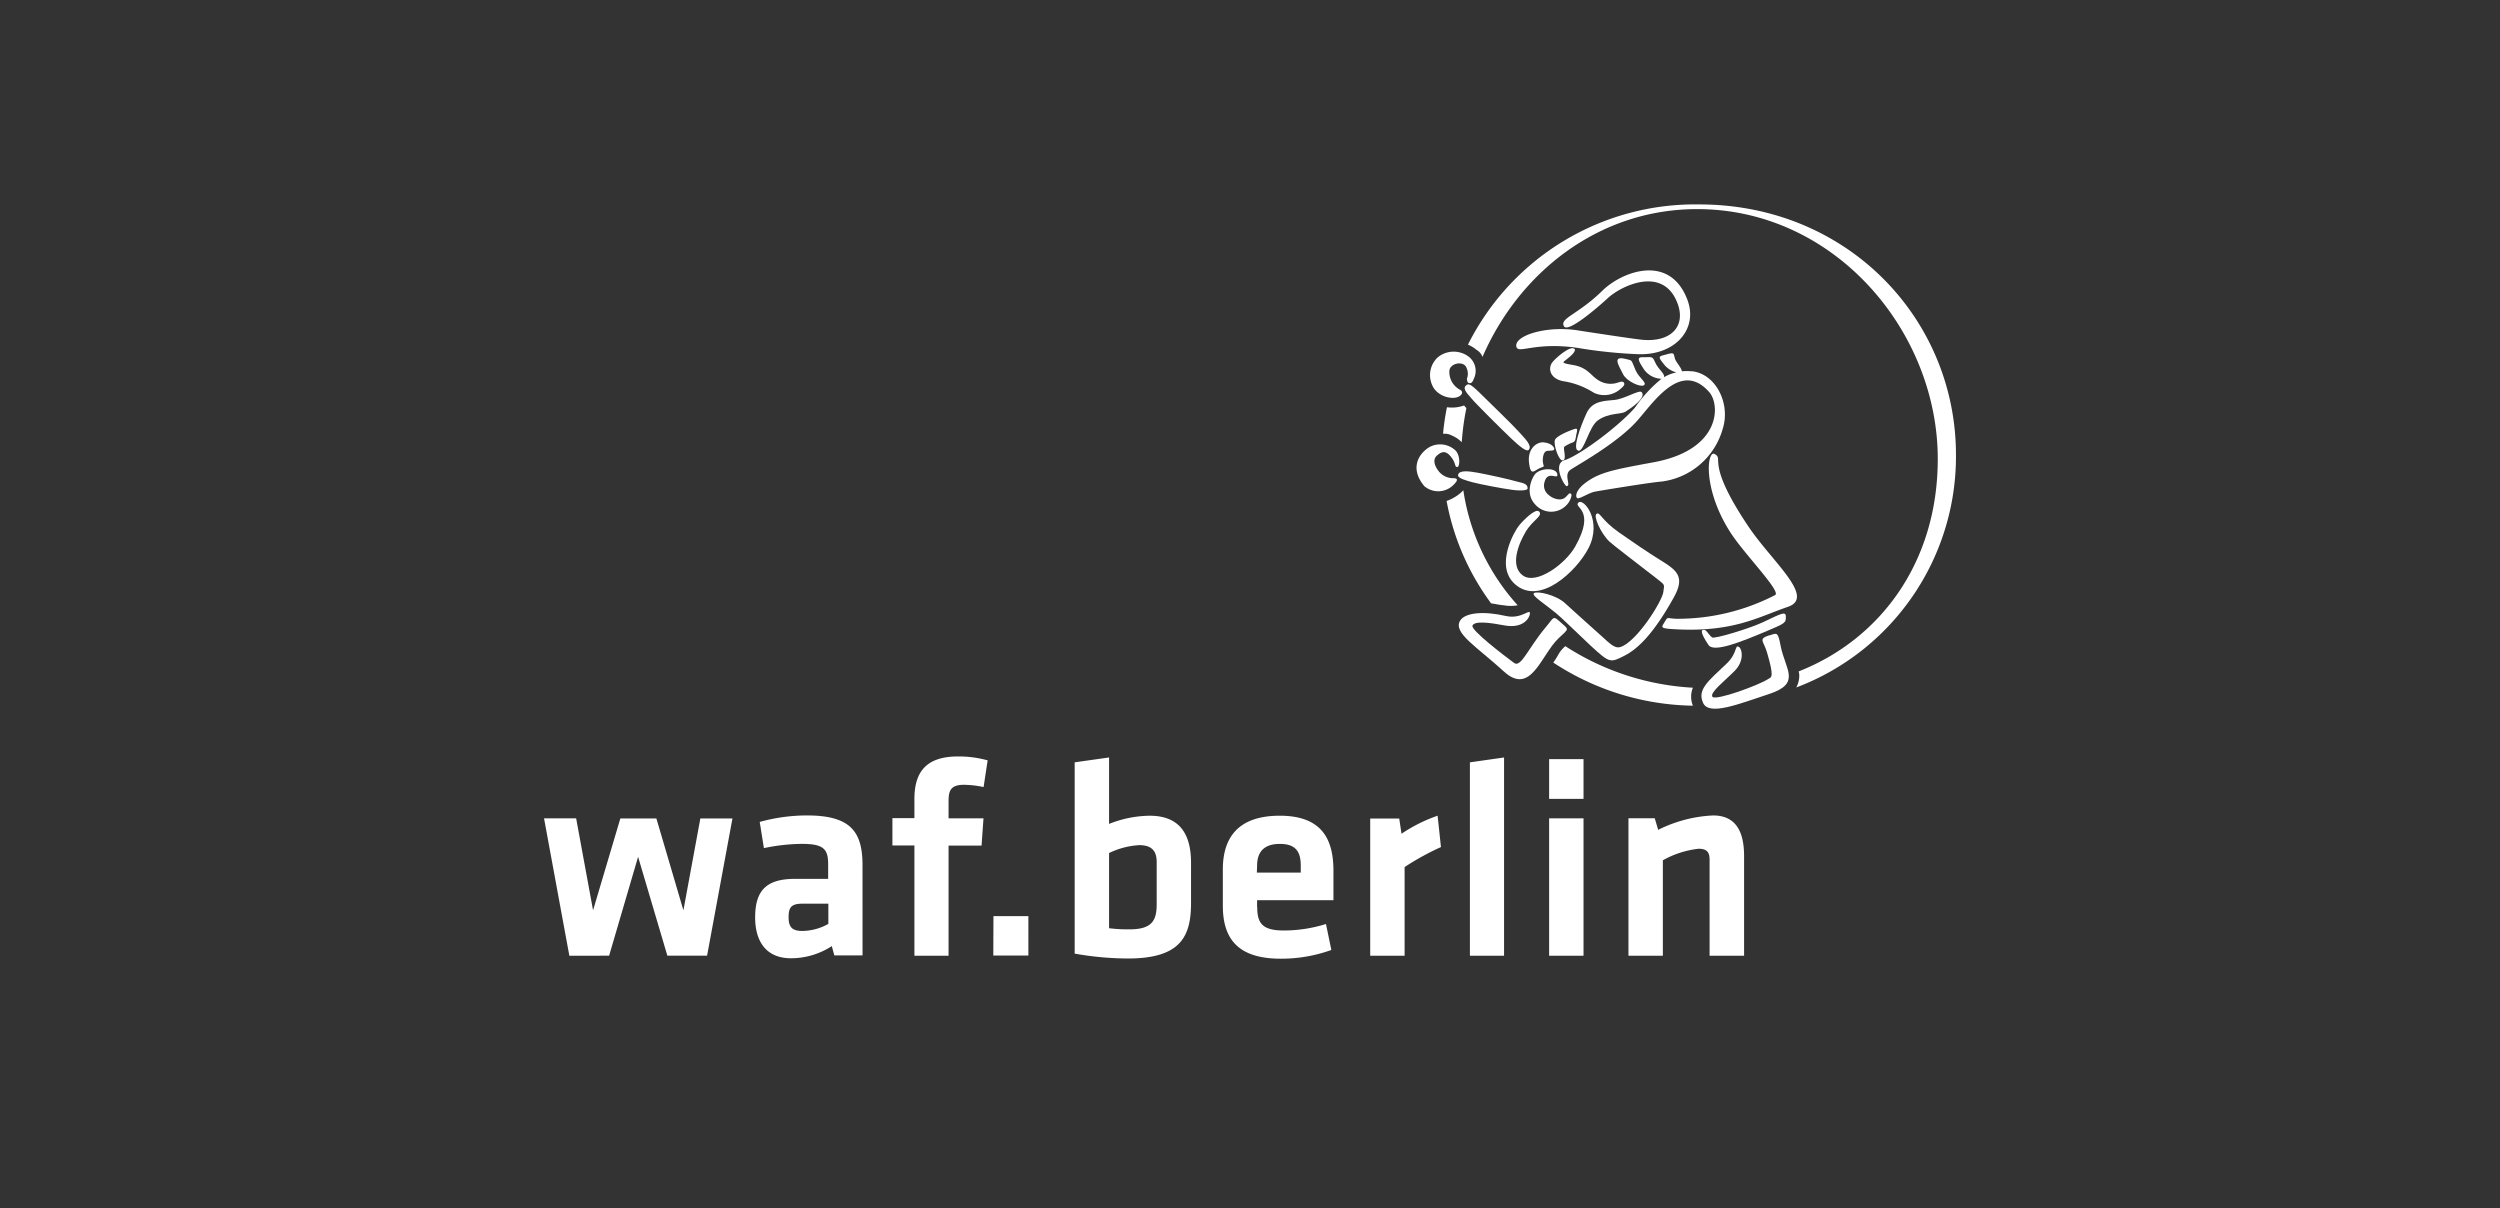 <svg id="b96e9f9d-70ab-4320-80e0-e425922d606b" data-name="Layer 1" xmlns="http://www.w3.org/2000/svg" width="331" height="160" viewBox="0 0 331 160">
  <rect x="0" y="0" width="331" height="160" fill="#333333" stroke="none"/>
  <g>
    <path d="M230.917,126.54v-13.2c0-3.229-1.085-5.374-4.108-5.374a18.09,18.09,0,0,0-7.267,1.906l-.452-1.531h-3.482v18.2h4.554V113.9a12.51,12.51,0,0,1,4.735-1.525c1.117,0,1.453.478,1.453,1.454V126.54Zm-21.258-26.031h-4.554v5.264h4.554Zm0,7.835h-4.554v18.2h4.554Zm-10.522,18.2V100.289l-4.522.646V126.54ZM190.339,108a20.475,20.475,0,0,0-4.78,2.389l-.3-2.015h-3.843V126.54h4.554V114.8a35,35,0,0,1,4.812-2.649Zm-23.9,6.64c0-1.712.781-2.907,3.023-2.907s2.758,1.2,2.758,2.907v.891h-5.813Zm0,5.484v-.937h10.109v-3.875c0-3.915-1.292-7.312-7.106-7.312s-7.538,3.229-7.538,7.105v4.812c0,4.367,1.983,7.015,7.687,7.015a19.568,19.568,0,0,0,6.679-1.156l-.711-3.437a18.891,18.891,0,0,1-5.555.859c-2.764,0-3.546-.859-3.546-3.055m-19.617-7.2a10.523,10.523,0,0,1,3.992-1.046c1.673,0,2.312.782,2.312,2.235v5.594c0,2.125-.6,3.32-3.584,3.32a19.939,19.939,0,0,1-2.72-.149Zm10.852,1.292c0-3.875-1.563-6.233-5.484-6.233a14.865,14.865,0,0,0-5.368,1.085v-8.8l-4.554.646v25.327a41.312,41.312,0,0,0,7.054.646c7.008,0,8.352-2.952,8.352-7.351Zm-26.18,12.273h4.644V121.3h-4.624Zm-.749-25.837a14.418,14.418,0,0,0-3.914-.517c-4.031,0-5.782,1.86-5.782,5.626v2.539h-2.913v3.617h2.913v14.6h4.522V111.961h4.366l.259-3.617h-4.625V106.07c0-1.382.265-2.164,2.054-2.164a13.37,13.37,0,0,1,2.584.3Zm-21.09,21.651a7.18,7.18,0,0,1-3.436.937c-1.415,0-1.828-.562-1.828-1.828,0-1.382.413-1.789,1.938-1.789h3.326Zm4.522-7.79c0-4.521-1.68-6.569-7.383-6.569a23.653,23.653,0,0,0-6.227.859l.555,3.469a25.414,25.414,0,0,1,5.039-.562c2.906,0,3.468.711,3.468,2.726v1.905h-4.366c-3.688,0-5.3,1.415-5.3,5.1,0,3.139,1.421,5.413,4.741,5.413a9.9,9.9,0,0,0,5.407-1.608l.336,1.234H114.2Zm-33.55,12,3.837-13.087,3.875,13.087h5.258l3.359-18.164h-4.25l-2.242,12.157-3.578-12.157H82.133l-3.611,12.157L76.28,108.344H72.03l3.353,18.2Z" style="fill: #fff"/>
    <path d="M200.926,80.123a29.073,29.073,0,0,1-7.183-15.218,4.507,4.507,0,0,1-.646.588,5.769,5.769,0,0,1-1.569.833,32.808,32.808,0,0,0,5.9,13.565c.232,0,.962.193,1.692.251a5.124,5.124,0,0,0,1.815,0" style="fill: #fff"/>
    <path d="M191.237,57.425a1.336,1.336,0,0,1,.155,0,2.073,2.073,0,0,1,.853.245,4.075,4.075,0,0,1,1.292.879,34.1,34.1,0,0,1,.613-4.522,2.547,2.547,0,0,1-.3-.342,4.832,4.832,0,0,1-2.273.233,32.113,32.113,0,0,0-.517,3.507.5.5,0,0,1,.155,0" style="fill: #fff"/>
    <path d="M224.128,91.052a34.461,34.461,0,0,1-16.878-5.5,4.048,4.048,0,0,0-.95,1.157,9.345,9.345,0,0,1-.646,1.014,34.516,34.516,0,0,0,18.487,5.71,3.144,3.144,0,0,1,0-2.384" style="fill: #fff"/>
    <path d="M224.974,27.066A33.619,33.619,0,0,0,194.357,45.63a4.587,4.587,0,0,1,1.137.691,1.771,1.771,0,0,1,.788.937c4.8-11.084,15.3-19.572,28.421-19.572,18.254,0,31.857,16.207,31.857,33.078,0,13.623-7.544,23.848-18.415,28.131l.077.381v.329a3.4,3.4,0,0,1-.394,1.415A32.689,32.689,0,0,0,258.97,60.248c.013-17.97-14.3-33.182-34-33.182" style="fill: #fff"/>
    <path d="M194.389,50.675c.285.123.517.09.73-.491a2.38,2.38,0,0,0-.768-3.036,3.316,3.316,0,0,0-4.05.213,3.229,3.229,0,0,0-.685,3.618c.646,1.563,2.836,2.06,3.682,1.434.5-.369.219-.717.045-.789a2.66,2.66,0,0,1-1.447-2.467c0-1.079,1.938-1.479,2.28-.426a1.781,1.781,0,0,1,.058,1.369c-.032.136.052.53.155.575" style="fill: #fff"/>
    <path d="M194.086,51.05c.3-.272.491-.356,1.879,1.014s4.251,4.127,5.11,5.083,1.821,1.86,1.33,2.41c-.271.31-1.162-.407-2.312-1.493s-4.916-4.838-5.232-5.264-1.331-1.292-.775-1.75" style="fill: #fff"/>
    <path d="M193.052,62.864c.142-.646,1.415-.485,2.545-.285,1.247.227,4.283.885,5.013,1.118s1.686.232,1.64.988c0,.22-.749.336-2,.175s-4.4-.763-5.232-.995-2.08-.53-1.97-1" style="fill: #fff"/>
    <path d="M192.93,61.843c.361,0,.458-1.576-.259-2.235a2.971,2.971,0,0,0-3.436-.4c-1.337.814-2.674,2.751-.646,5.167a2.847,2.847,0,0,0,3.662,0c.485-.433,1.1-1.079.142-1.059a2.467,2.467,0,0,1-2.092-1.182c-.233-.33-.711-1.24-.046-1.822s1.228-.717,1.99.349c.5.711.362,1.143.646,1.169" style="fill: #fff"/>
    <path d="M203.762,67.708c.588.594-.827,1.137-1.744,2.668s-2.171,4.521-.4,5.813,5.614-1.485,6.938-3.824c2.8-4.954-.272-5.122.413-5.813s3.23,2.422,1.331,6.052c-1.576,3.03-6.46,7.668-9.728,4.729-2.713-2.416-.052-7.028.543-7.752s2.183-2.318,2.648-1.86" style="fill: #fff"/>
    <path d="M206.191,62.935c-.039.5-1.325-.646-1.706.93a1.556,1.556,0,0,0,.556,1.666c.517.472,1.576.872,2.209.323.413-.368.491-.646.736-.484s-.161,1.046-.426,1.331a2.8,2.8,0,0,1-4.289.1c-1.382-1.434-.491-3.4-.065-3.979.7-.924,3.062-.962,2.985.11" style="fill: #fff"/>
    <path d="M205.79,59.473c0-.265-.375-.814-1.421-.905-.891-.077-2.106.814-1.938,2.584s.607,1.292,1.1,1.008c.782-.5.982-.13.775-.814-.09-.3-.09-1.615.582-1.654s.865-.039.878-.207" style="fill: #fff"/>
    <path d="M206.953,60.952c.529-.175-.091-1.686.206-1.841a5.926,5.926,0,0,1,.918-.478c.452-.129.491-.284.594-.917s.349-1.105-.233-.905c-.717.233-2.473.95-2.583,1.5-.142.71.568,2.823,1.1,2.642" style="fill: #fff"/>
    <path d="M208.968,59.692c.788.091,1.389-3.178,2.584-4.03,1.453-1.047,3.068-.763,3.675-1.163s2.8-1.8,2.132-2.584c-.31-.349-2.229.892-3.579,1.034s-2.958.1-3.72,1.757c-.846,1.828-1.938,4.857-1.073,4.96" style="fill: #fff"/>
    <path d="M208.425,46.192c-.426-.478-2.267,1.021-2.855,1.731-.71.853-.335,2.339,1.641,2.584a10.572,10.572,0,0,1,3.824,1.5,3.231,3.231,0,0,0,3.32-.349c.543-.446.833-.7.646-.995s-.723,0-1.1.078a2.989,2.989,0,0,1-2.377-.466c-.891-.555-1.331-1.6-3.191-1.937-1.673-.278-1.447-.336-1.008-.685s1.46-1.124,1.124-1.5" style="fill: #fff"/>
    <path d="M200.816,46c.285.8,2.584-.736,8.01.052a62.872,62.872,0,0,0,8.029.84c4.928.194,8-3.314,6.569-7.164-2.319-6.22-8.655-3.791-11.265-1.246-3.23,3.178-5.7,3.643-5.09,4.715.53.937,4.573-2.584,5.813-3.733,1.8-1.654,7.409-4.367,9.257.8,1.072,3-.976,5.1-4.767,4.716-1.337-.136-7.661-1.111-8.4-1.227-4.277-.7-8.721.736-8.178,2.247" style="fill: #fff"/>
    <path d="M217.643,51.011c.51-.291-.646-.982-1.066-1.938-.691-1.57-.368-1.292-1.343-1.55-1.725-.414-1.047.646-.323,2.054.452.885,2.248,1.724,2.732,1.44" style="fill: #fff"/>
    <path d="M223.967,49.163a6.2,6.2,0,0,0-1.292,0c0-.387-.743-1.2-.885-1.608-.246-.7,0-.956-1.1-.646s-1.324.187-.219,1.518a3,3,0,0,0,1.485.872,5.791,5.791,0,0,0-1.653.646c.194-.381-.724-1.066-1.1-1.847s-.342-.847-1.214-.808-1.518-.206-.472,1.389a2.939,2.939,0,0,0,2.461,1.473,18.628,18.628,0,0,0-3.526,3.837c-2.229,2.545-7.429,6.375-9.3,6.937-1.673.5,0,3.52.3,3.443.587-.136-.472-1.512.484-2.171s5.781-3.287,8.533-6.168c2.2-2.313,5.91-8.52,9.818-4.134,1.5,1.673,1.608,7.667-7.37,9.314-5.394.988-7.234,1.344-9.108,2.8-1.195.937-1.24,1.744-.994,1.938s1.55-.71,2.377-.859,7.15-1.2,8.849-1.337a9.668,9.668,0,0,0,8.042-6.957c1.079-3.333-.9-7.331-4.115-7.647" style="fill: #fff"/>
    <path d="M227.028,60.118c1.292.711-1.291,1.015,4.464,9.593,3.165,4.7,8.92,9.372,5.232,10.632-4,1.369-7.319,3.449-15.251,2.952-1.64-.1-1.5-.252-1.162-.8.594-.969.277-.594,1.686-.568a28.136,28.136,0,0,0,13.041-3.146c.788-.478-3.953-5.29-5.813-8.107-3.844-5.852-3.23-11.135-2.2-10.561" style="fill: #fff"/>
    <path d="M225.439,83.417c.453-.193.646.472,1.221.969.291.271,5.122-1.227,6.763-2.009,2.358-1.117,3-1.485,3.023-.768,0,.839.058.865-2.674,2.009-3.1,1.291-6.847,2.848-7.564,1.782-1.092-1.621-.937-1.937-.769-1.983" style="fill: #fff"/>
    <path d="M234.269,84.134c1.008-.342,1.124-.516,1.486,1.37.594,3.12,2.777,4.954-1.486,6.369-4.16,1.375-7.983,2.926-8.778,1.195s.594-2.83,3.075-5.168c1.563-1.46,1.066-2.681,1.711-2.209.382.278.692,1.809-.6,3.126s-3.366,2.9-2.946,3.443,6.137-1.531,7.409-2.377c.375-.245.82-.1-.194-3.52-.465-1.57-1.208-1.738.323-2.261" style="fill: #fff"/>
    <path d="M206.746,82.5c1,.891,1,.7-.394,2.009-2.312,2.183-3.643,7.687-7.241,4.392s-6.795-5.135-5.775-6.75c.646-1.014,3-1.292,6.046-.594,2.087.478,3.23-1.092,3.178-.3-.032.478-.794,2.035-3.423,1.537-1.809-.342-3.94-.646-4.186.052-.206.594,4.238,3.992,5.523,4.935.917.646,1.867-1.983,4.166-4.715,1.189-1.409.911-1.641,2.106-.569" style="fill: #fff"/>
    <path d="M211.384,68.025c.465-.284.6.8,2.952,2.454,1.408.989,3.875,2.687,5.477,3.669,2.293,1.4,3.314,2.242,1.783,4.98-2.674,4.813-4.767,6.8-6.517,7.687-1.861.943-1.938,1.014-4.438-1.292-1.9-1.776-3.766-3.637-4.657-4.366-1.641-1.344-3.269-2.326-2.881-2.629s2.9.2,4.14,1.363c.763.717,2.584,2.331,4.787,4.314,1.143,1.04,1.783,1.686,2.5,1.467,2.189-.685,5.593-6.143,5.7-7.319.1-1.04.355-.781-1.014-1.854-2.035-1.589-5.626-4.314-6.123-4.786-1.189-1.143-2.158-3.4-1.712-3.669" style="fill: #fff"/>
  </g>
</svg>
